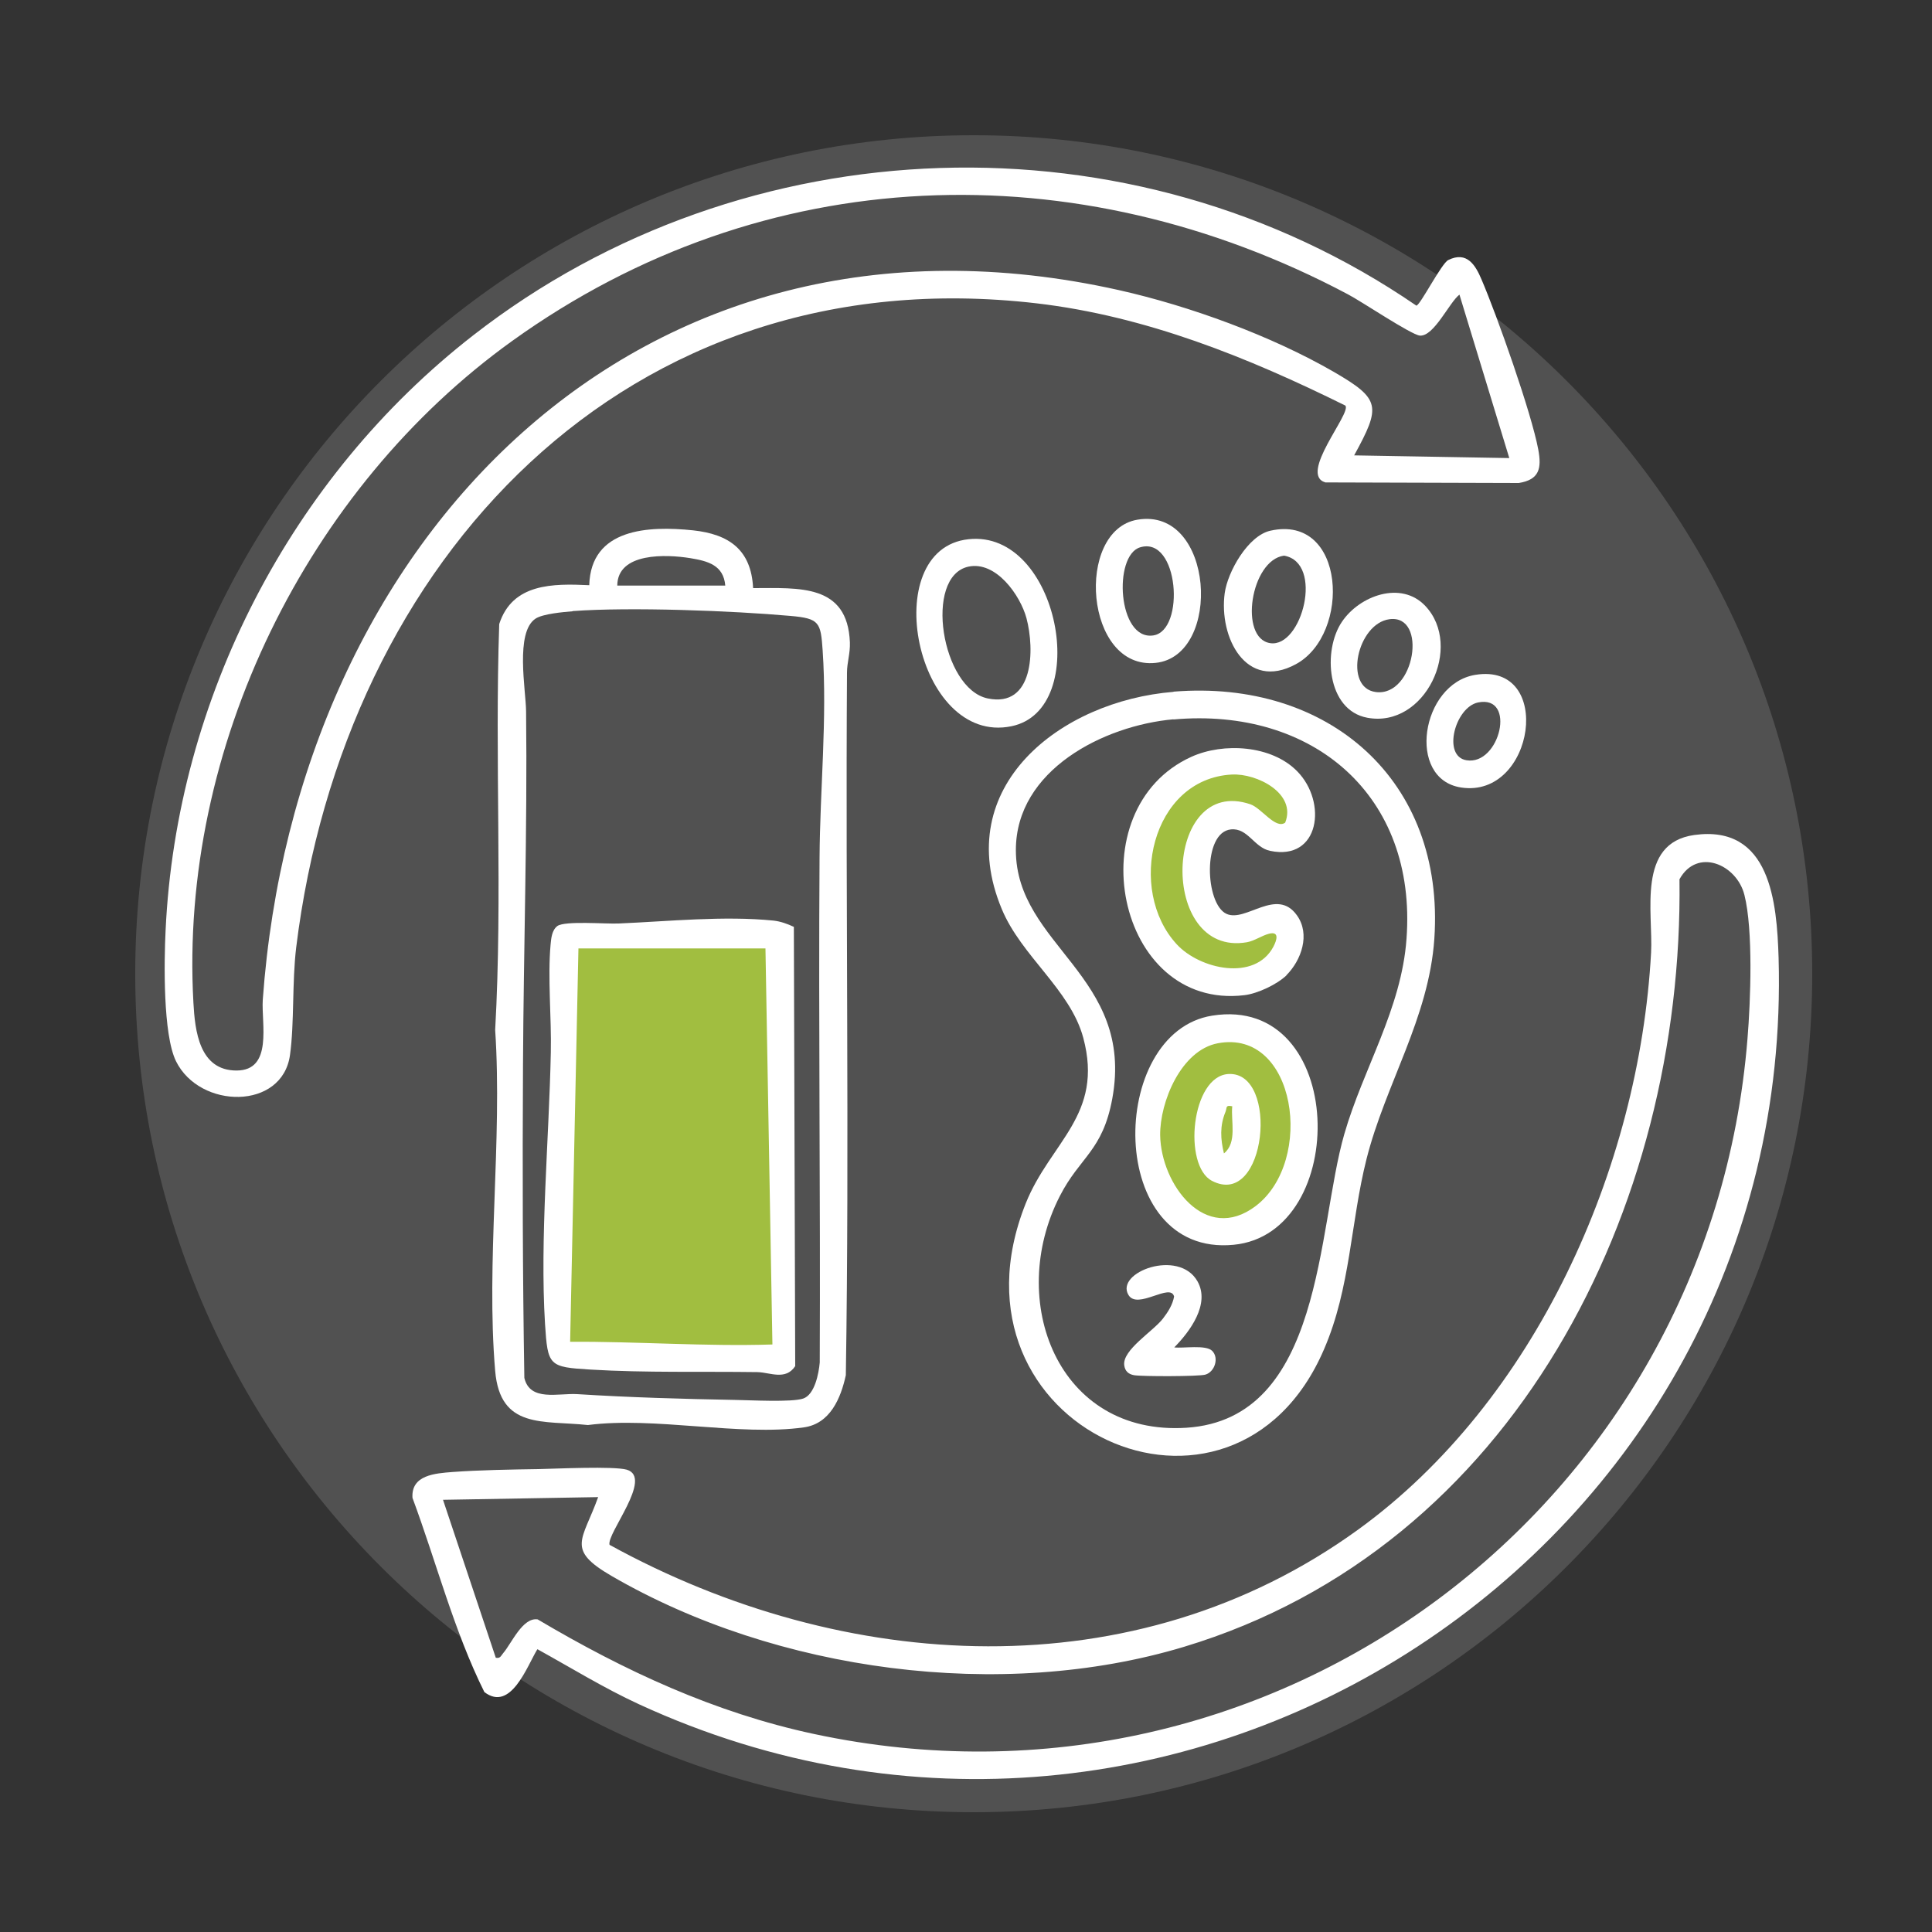 <svg width="100" height="100" viewBox="0 0 100 100" fill="none" xmlns="http://www.w3.org/2000/svg">
<rect x="0" y="0" width="100" height="100" fill="#333333" stroke="none"/>
<path d="M29.05 48.34L28.77 69.62L40.071 70.38L39.98 48.6L29.05 48.34Z" fill="#91B31E"/>
<path d="M27.81 85.37C27.28 86.24 26.44 88.63 25.07 87.58C23.49 84.4 22.59 80.87 21.35 77.53C21.27 76.34 22.53 76.26 23.43 76.19C24.76 76.09 26.51 76.06 27.87 76.04C28.79 76.02 31.76 75.88 32.44 76.07C33.83 76.48 31.38 79.39 31.55 79.96C43.68 86.63 58.72 87.56 70.3 79.17C79.45 72.54 84.85 60.47 85.46 49.31C85.57 47.22 84.71 43.64 87.69 43.22C91.64 42.67 91.97 46.71 92.06 49.58C92.94 80.27 60.99 101.08 33.07 88.21C31.25 87.37 29.55 86.32 27.83 85.37H27.81ZM25.64 85.8C25.9 85.86 25.92 85.71 26.05 85.56C26.48 85.06 27.05 83.7 27.83 83.82C32.32 86.48 36.99 88.65 42.13 89.75C65.97 94.85 88.51 77.92 90.45 53.76C90.61 51.82 90.75 48.14 90.29 46.32C89.89 44.73 87.84 43.86 86.93 45.51C87.15 62.55 78.37 80.09 61.28 85.24C51.82 88.09 40.19 86.52 31.67 81.58C29.27 80.19 30.15 79.75 30.96 77.49L22.93 77.63L25.66 85.8H25.64Z" fill="white"/>
<path d="M69.651 21C64.601 18.5 59.311 16.36 53.651 15.7C32.401 13.23 17.791 29.01 15.331 49.04C15.111 50.87 15.241 52.92 15.011 54.6C14.621 57.47 10.341 57.42 9.111 54.93C8.431 53.55 8.491 49.78 8.571 48.16C9.131 36.15 15.061 24.69 24.501 17.35C38.551 6.41 58.601 5.72 73.311 15.82C73.511 15.8 74.611 13.63 74.961 13.46C75.931 12.98 76.371 13.73 76.681 14.46C77.481 16.32 79.271 21.38 79.621 23.27C79.801 24.24 79.681 24.83 78.611 25L68.601 24.97C67.201 24.56 69.941 21.41 69.641 21H69.651ZM75.541 15.25C75.021 15.64 74.221 17.43 73.491 17.37C73.041 17.33 70.441 15.58 69.761 15.23C55.721 7.78 39.541 8.29 26.521 17.64C15.891 25.27 9.271 38.72 10.011 51.9C10.091 53.35 10.311 55.41 12.241 55.41C14.141 55.41 13.521 52.98 13.601 51.75C15.311 27.98 32.991 9.43 57.931 15.02C61.581 15.84 65.801 17.38 69.041 19.25C71.471 20.66 71.481 21.03 70.091 23.57L78.121 23.71L75.541 15.25Z" fill="white"/>
<path d="M38.99 30.44C41.36 30.44 43.87 30.21 43.99 33.25C44.01 33.84 43.84 34.28 43.84 34.82C43.76 46.94 43.97 59.06 43.78 71.18C43.52 72.37 42.97 73.69 41.61 73.88C38.29 74.35 33.89 73.31 30.43 73.76C28.11 73.51 25.89 73.99 25.63 70.96C25.15 65.33 26.01 59.02 25.63 53.31C26.02 46.33 25.6 39.3 25.84 32.3C26.52 30.19 28.62 30.2 30.5 30.29C30.58 27.34 33.57 27.21 35.87 27.45C37.74 27.65 38.88 28.46 38.98 30.43L38.99 30.44ZM37.54 30.31C37.45 29.25 36.64 29.04 35.73 28.89C34.5 28.69 31.96 28.58 31.95 30.31H37.54ZM29.63 31.64C29.15 31.68 28.1 31.77 27.72 32.02C26.65 32.72 27.22 35.72 27.23 36.82C27.3 42.94 27.1 49.08 27.07 55.17C27.04 60.55 27.05 65.94 27.14 71.32C27.43 72.56 28.9 72.1 29.88 72.16C32.57 72.33 35.35 72.41 38.04 72.46C38.82 72.47 40.97 72.59 41.57 72.39C42.17 72.19 42.38 71.09 42.43 70.52C42.47 61.82 42.36 53.11 42.42 44.41C42.44 40.88 42.82 37.2 42.58 33.66C42.48 32.22 42.42 32.01 40.92 31.88C37.91 31.61 32.6 31.41 29.64 31.63L29.63 31.64Z" fill="white"/>
<path d="M60.741 35.8C68.751 35.15 74.801 40.38 74.241 48.59C73.961 52.69 71.711 56.11 70.731 59.99C69.901 63.28 69.911 66.65 68.531 69.84C63.821 80.8 48.451 73.92 53.091 62.29C54.361 59.11 57.141 57.72 56.071 53.72C55.401 51.22 52.861 49.49 51.851 47.05C49.201 40.7 54.901 36.28 60.741 35.81V35.8ZM60.741 37.23C57.141 37.55 52.581 39.85 52.581 44C52.581 48.95 58.741 50.5 57.571 56.87C57.071 59.58 55.901 59.87 54.861 61.9C52.071 67.33 54.751 74.33 61.411 73.9C68.501 73.44 68.161 63.61 69.581 58.7C70.561 55.3 72.541 52.22 72.801 48.59C73.351 41.17 67.951 36.59 60.731 37.24L60.741 37.23Z" fill="white"/>
<path d="M50.131 27.91C54.801 27.4 56.551 36.73 52.351 37.59C47.401 38.61 45.371 28.42 50.131 27.91ZM50.121 29.33C47.801 29.84 48.731 35.65 51.121 36.15C53.511 36.65 53.561 33.62 53.131 32C52.811 30.81 51.551 29.02 50.121 29.33Z" fill="white"/>
<path d="M65.751 27.47C69.661 26.59 69.941 32.83 67.071 34.38C64.491 35.78 63.081 32.98 63.391 30.7C63.541 29.6 64.591 27.73 65.751 27.47ZM66.461 28.76C64.731 28.99 64.111 33.05 65.751 33.29C67.391 33.53 68.541 29.12 66.461 28.76Z" fill="white"/>
<path d="M58.87 26.9C62.85 26.22 63.291 33.94 59.821 34.31C56.141 34.7 55.63 27.45 58.87 26.9ZM59.011 28.33C57.611 28.75 57.85 33.16 59.691 32.89C61.361 32.65 61.02 27.72 59.011 28.33Z" fill="white"/>
<path d="M73.771 31.36C75.761 33.46 73.761 37.71 70.771 37.15C68.671 36.76 68.451 33.66 69.461 32.18C70.371 30.83 72.521 30.04 73.771 31.36ZM71.921 32.05C70.251 32.27 69.521 35.6 71.211 35.82C73.231 36.08 73.911 31.79 71.921 32.05Z" fill="white"/>
<path d="M76.361 34.93C80.451 34.26 79.441 41.35 75.621 40.76C72.781 40.32 73.551 35.39 76.361 34.93ZM76.501 36.36C75.311 36.61 74.641 39.14 75.901 39.35C77.631 39.64 78.511 35.95 76.501 36.36Z" fill="white"/>
<path d="M62.23 39.62C64.23 38.42 66.064 39.787 66.73 40.62C67.53 41.328 67.397 42.248 67.231 42.62C67.064 43.12 66.331 43.82 64.731 42.62C63.13 41.42 62.397 42.787 62.23 43.62C61.73 44.62 62.23 49.12 64.731 48.12C67.231 47.12 66.73 48.12 66.73 49.12C66.73 50.12 61.73 52.62 59.73 48.62C57.73 44.62 59.73 41.12 62.23 39.62Z" fill="#91B31E"/>
<path d="M60.231 55.62C61.831 52.42 63.564 52.953 64.231 53.62C67.731 54.12 66.731 56.62 67.231 59.12C67.731 61.62 65.731 64.12 63.231 64.12C60.731 64.12 58.231 59.62 60.231 55.62Z" fill="#91B31E"/>
<path d="M41.09 47.98L41.16 70.71C40.66 71.47 39.85 71.03 39.19 71.02C36.35 70.98 33.41 71.06 30.58 70.89C28.4 70.76 28.35 70.7 28.21 68.52C27.94 64.1 28.42 58.94 28.51 54.47C28.55 52.68 28.34 50.6 28.5 48.87C28.53 48.55 28.57 48.14 28.85 47.93C29.25 47.65 31.34 47.83 32.02 47.8C34.6 47.69 37.46 47.39 40.04 47.65C40.4 47.69 40.76 47.82 41.08 47.97L41.09 47.98ZM39.62 49.09H29.94L29.51 69.45C33 69.43 36.48 69.7 39.98 69.59L39.62 49.09Z" fill="white"/>
<path d="M66.601 50.47C66.111 50.95 65.091 51.43 64.411 51.51C57.751 52.31 55.721 41.86 61.671 39.17C63.331 38.42 65.821 38.57 67.141 39.92C68.711 41.51 68.311 44.58 65.741 44.04C64.911 43.87 64.591 42.84 63.711 42.93C62.231 43.08 62.371 46.79 63.481 47.3C64.481 47.76 66.081 45.9 67.131 47.38C67.831 48.36 67.361 49.7 66.581 50.48L66.601 50.47ZM63.751 40.09C59.591 40.32 58.311 46.07 60.911 48.88C62.101 50.17 64.951 50.81 65.911 49C66.091 48.66 66.231 48.19 65.681 48.33C65.301 48.43 64.931 48.7 64.541 48.77C59.931 49.57 60.201 40.09 64.721 41.63C65.301 41.83 66.021 42.94 66.521 42.58C67.121 41.07 65.061 40.02 63.761 40.09H63.751Z" fill="white"/>
<path d="M62.74 52.57C69.72 51.45 69.92 63.85 63.85 64.43C57.22 65.07 57.31 53.43 62.74 52.57ZM63.03 54C61.13 54.36 60.03 57.04 60.05 58.76C60.09 61.29 62.38 64.41 65 62.42C68.06 60.09 67.09 53.23 63.03 54Z" fill="white"/>
<path d="M60.771 69.74C61.241 69.8 62.411 69.59 62.741 69.92C63.111 70.29 62.871 71.01 62.391 71.15C62.061 71.25 59.091 71.25 58.701 71.18C58.411 71.13 58.231 70.97 58.191 70.67C58.081 69.87 59.691 68.91 60.201 68.24C60.461 67.9 60.691 67.54 60.771 67.11C60.591 66.37 58.881 67.81 58.411 67.03C57.701 65.86 61.011 64.61 61.981 66.32C62.651 67.5 61.581 68.93 60.771 69.75V69.74Z" fill="white"/>
<path d="M63.591 55.59C66.231 55.46 65.551 62.59 62.731 61.12C61.221 60.34 61.651 55.69 63.591 55.59ZM63.781 57.26C63.411 57.19 63.521 57.32 63.431 57.55C63.131 58.27 63.171 58.96 63.351 59.7C64.051 59.14 63.701 58.03 63.781 57.26Z" fill="white"/>
<path opacity="0.15" d="M50.4 93.8C74.369 93.8 93.8 74.369 93.8 50.4C93.8 26.431 74.369 7 50.4 7C26.431 7 7 26.431 7 50.4C7 74.369 26.431 93.8 50.4 93.8Z" fill="white"/>
</svg>
